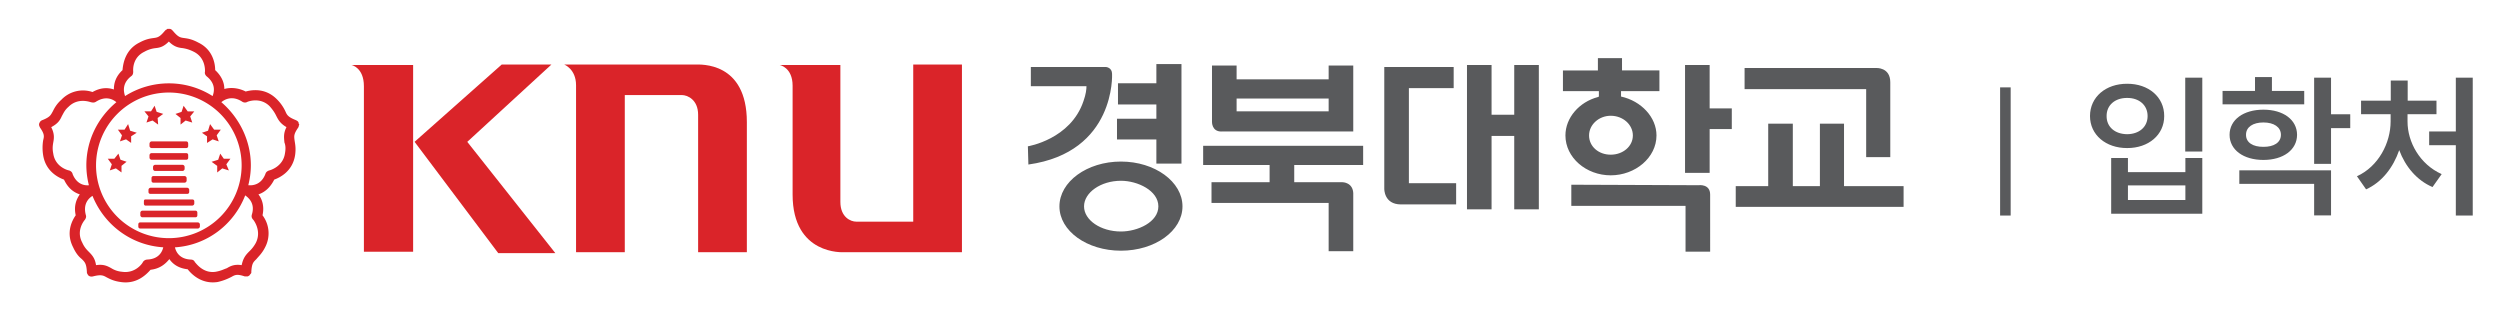 <svg width="257" height="32" fill="none" xmlns="http://www.w3.org/2000/svg"><path fill-rule="evenodd" clip-rule="evenodd" d="M205.611 22.16V8.982h1.086v13.176h-1.086z" fill="#595A5C"/><path d="M226.396 7.984v7.597h-1.754V7.984h1.754zm-11.544 3.947c0-1.965 1.629-3.328 3.822-3.32 2.185-.008 3.814 1.355 3.806 3.32.008 1.935-1.621 3.298-3.806 3.29-2.193.008-3.822-1.355-3.822-3.29zm1.707 0c-.007 1.136.878 1.857 2.115 1.864 1.214-.008 2.099-.728 2.099-1.864 0-1.135-.885-1.871-2.099-1.863-1.237-.008-2.122.728-2.115 1.863zm.47 10.04V16.24h1.723v1.456h5.905V16.24h1.739v5.732h-9.367zm1.723-1.41h5.905v-1.503h-5.905v1.504zm18.122-11.214v1.378h-8.395V9.347h3.336V7.922h1.739v1.425h3.32zm-7.674 4.51c0-1.55 1.433-2.583 3.477-2.583 2.044 0 3.453 1.033 3.461 2.584-.008 1.55-1.417 2.584-3.461 2.584-2.044 0-3.477-1.033-3.477-2.584zm1.002 5.044v-1.394h9.429v4.637h-1.738V18.9h-7.691zm.689-5.043c-.008.799.713 1.245 1.786 1.237 1.073.008 1.801-.438 1.801-1.237 0-.799-.728-1.269-1.801-1.269s-1.794.47-1.786 1.269zm7.002 2.992V7.984h1.738v3.76h1.974v1.425h-1.974v3.68h-1.738zm16.305-8.866V22.16h-1.739v-7.236h-2.741v-1.41h2.741v-5.53h1.739zm-11.904 10.134c2.208-1.002 3.461-3.414 3.461-5.638v-.737h-3.038V10.35h3.054V8.282h1.739v2.067h2.96v1.394h-2.976v.737c-.008 2.138 1.277 4.424 3.509 5.419l-.94 1.331c-1.614-.689-2.796-2.106-3.423-3.798-.618 1.793-1.785 3.305-3.406 4.033l-.94-1.347z" fill="#595A5C"/><path d="M12.385 16.42l-.21-.63-.42.525h-.678l.42.576-.21.627.626-.21.577.42v-.68l.522-.419-.627-.21zm.994-2.985l-.21-.681-.367.577h-.682l.42.577-.21.626.627-.21.524.367v-.679l.577-.367-.682-.21h.003zm1.675-.836l.63-.21.574.42-.052-.682.576-.42-.679-.21-.21-.629-.367.577h-.679l.42.522-.21.63-.003.002zm-.104 8.535h4.814c.105 0 .21-.105.21-.21v-.21c0-.157-.105-.21-.21-.21H14.95c-.105 0-.158.053-.158.21v.21c0 .105.053.21.158.21zm5.39 1.728h-5.912c-.158 0-.21.105-.21.21v.21c0 .105.053.21.21.21h5.912c.105 0 .21-.105.21-.21v-.21a.226.226 0 00-.21-.21zm8.897-8.22c.105.262.158.577.053 1.15-.21 1.362-1.571 1.729-1.62 1.729-.158.052-.315.157-.368.314-.417 1.152-1.308 1.256-1.777 1.204.157-.63.262-1.308.262-2.043 0-2.564-1.204-4.921-3.034-6.492.315-.262 1.099-.734 2.145-.052a.51.51 0 00.472.052c.052-.052 1.36-.577 2.354.42.368.42.525.681.68.993.21.42.42.787 1.046 1.151-.315.627-.263 1.047-.21 1.571l-.003.003zm-2.931 10.313a3.479 3.479 0 01-.68.888c-.367.367-.629.682-.783 1.414-.682-.105-1.099.052-1.519.314-.314.105-.574.263-1.15.367-1.361.21-2.093-.993-2.145-.993-.053-.158-.21-.262-.42-.262-1.151-.053-1.518-.785-1.623-1.256 3.296-.21 6.07-2.358 7.221-5.342.367.262 1.046.84.68 1.99-.053.21 0 .368.156.525 0 0 .89 1.098.263 2.354zm-8.95-.472a7.485 7.485 0 01-7.483-7.487 7.483 7.483 0 1114.967 0 7.483 7.483 0 01-7.483 7.487zm-2.197 2.2a.55.55 0 00-.472.262c0 .052-.731 1.203-2.144.993a2.448 2.448 0 01-1.1-.367c-.471-.262-.835-.42-1.57-.314-.105-.682-.367-.994-.731-1.361-.21-.21-.472-.472-.68-.944-.681-1.256.21-2.302.263-2.355.105-.157.157-.315.105-.472-.315-1.15.262-1.728.679-1.99 1.203 2.984 3.977 5.079 7.273 5.289-.105.472-.472 1.203-1.623 1.256v.003zm-7.693-8.795c-.052-.21-.21-.315-.367-.367-.052 0-1.413-.315-1.623-1.728-.105-.522-.052-.836 0-1.151.105-.525.105-.944-.21-1.57.68-.368.889-.683 1.099-1.152.157-.262.262-.577.679-.941.994-.994 2.25-.472 2.302-.472.21.052.367.052.524-.053.994-.629 1.728-.262 2.093.053-1.883 1.57-3.086 3.873-3.086 6.492a8.4 8.4 0 00.262 2.043c-.472.052-1.256-.105-1.676-1.151l.003-.003zm6.018-10.053c.157-.105.21-.262.21-.472 0-.053-.158-1.414 1.15-2.043a2.97 2.97 0 011.1-.367c.524-.052.888-.157 1.413-.682.524.525.94.63 1.465.682.262.052.575.105 1.099.367 1.256.63 1.151 1.99 1.151 2.043-.052.21.052.367.157.472.994.784.784 1.623.627 2.042a8.363 8.363 0 00-4.5-1.308c-1.62 0-3.19.472-4.499 1.308-.157-.472-.314-1.308.627-2.042zm17.269 4.922l-.053-.053v-.052c0-.105-.105-.21-.21-.263l-.105-.052c-.784-.315-.888-.525-1.046-.889a4.31 4.31 0 00-.889-1.256c-1.203-1.203-2.616-.941-3.19-.784-.837-.42-1.624-.42-2.198-.262 0-.63-.262-1.308-.941-1.938 0-.626-.21-2.095-1.725-2.826-.682-.368-1.099-.42-1.466-.472-.42-.053-.627-.105-1.151-.732l-.105-.105a.398.398 0 00-.21-.105h-.262l-.053.053-.104.052-.053.053-.052.052c-.522.627-.732.68-1.151.732-.367.052-.784.104-1.466.472-1.466.734-1.676 2.2-1.728 2.826-.68.63-.889 1.309-.889 1.99-.63-.21-1.36-.21-2.197.263a3.056 3.056 0 00-3.191.784c-.525.472-.732.888-.889 1.203-.21.367-.262.574-1.046.889a.538.538 0 00-.315.262v.053l-.052.052v.105c0 .105.052.21.105.315.469.681.42.891.314 1.308a4.796 4.796 0 000 1.518c.263 1.676 1.571 2.305 2.145 2.515.42.889.994 1.308 1.623 1.518-.367.525-.626 1.204-.42 2.148-.366.524-1.046 1.78-.262 3.298.315.682.627.994.89 1.204.314.315.471.472.52 1.308 0 .053 0 .158.053.21l.053.105c.105.157.315.21.524.157.837-.21 1.046-.105 1.414.105.314.157.681.367 1.413.472 1.675.262 2.67-.787 3.086-1.256.941-.105 1.518-.577 1.935-1.098.367.524.941.94 1.885 1.046.367.472 1.414 1.57 3.086 1.308.68-.157 1.099-.367 1.414-.524.367-.21.577-.315 1.36-.053h.315l.105-.052.053-.053h.052v-.052l.053-.053v-.052h.052l.052-.105v-.105c.053-.889.21-.993.525-1.308.21-.262.574-.574.889-1.204a3.077 3.077 0 00-.263-3.298c.21-.944-.052-1.676-.42-2.148.63-.21 1.204-.682 1.624-1.518.577-.21 1.885-.84 2.145-2.515.105-.731 0-1.15-.053-1.518-.052-.42-.105-.63.367-1.308l.053-.105c0-.105.052-.158.052-.21v-.052h-.002zm-8.897 1.57l.63.21-.21-.627.42-.577h-.68l-.42-.576-.21.681-.626.21.524.367v.68l.575-.368h-.003zm.994 2.984l.679.21-.262-.627.42-.577h-.68l-.367-.524-.21.63-.679.209.577.42v.679l.524-.42h-.002zm-8.215 5.027h5.443c.158 0 .21-.105.21-.21v-.262c0-.105-.052-.21-.21-.21h-5.443a.226.226 0 00-.21.21v.262c0 .105.105.21.21.21zm.941-4.03v.262c0 .105.053.21.21.21h3.19c.106 0 .21-.105.21-.21v-.262a.226.226 0 00-.21-.21h-3.19c-.157 0-.21.105-.21.21zm2.984-5.5l.524-.419.68.21-.21-.63.42-.52h-.68l-.42-.578-.209.63-.627.21.522.419v.682-.003zm-2.617 4.765h2.827c.105 0 .21-.105.21-.21v-.21a.226.226 0 00-.21-.21h-2.827a.226.226 0 00-.21.21v.21c0 .105.105.21.21.21zm-.679 1.938v.21c0 .157.105.21.21.21h3.768c.105 0 .21-.053.21-.21v-.21a.226.226 0 00-.21-.21h-3.768a.226.226 0 00-.21.21zm.105-4.712v.21c0 .105.105.21.21.21h3.558c.157 0 .21-.105.21-.21v-.21c0-.157-.053-.262-.21-.262h-3.558c-.105 0-.21.105-.21.262zm3.978 1.413v-.262c0-.105-.053-.21-.21-.21h-3.558a.226.226 0 00-.21.21v.262c0 .105.105.21.21.21h3.558c.157 0 .21-.105.21-.21z" fill="#DA2429"/><path d="M144.023 21.012h5.668v-2.178h-4.857V9.063h4.604V6.887h-7.134v12.507s-.051 1.62 1.719 1.62v-.002zm45.542-1.874V12.71h-2.479v6.428h-2.784V12.71h-2.53v6.428h-3.338v2.127h17.255v-2.127h-6.124zm-50.45.81v5.874h-2.53V20.86h-12.042v-2.127h5.972v-1.77h-6.831v-1.976h16.447v1.975h-7.084v1.77h4.959s1.112 0 1.112 1.216h-.003zm-2.53-9.821v1.317h-9.462v-1.317h9.462zm-11.032 3.39h13.562V6.736h-2.53v1.419h-9.462v-1.42h-2.53v5.772s-.05 1.014.963 1.014l-.003-.003zm30.11-1.719h-2.33V6.685h-2.527v14.834h2.527v-7.543h2.33v7.543h2.53V6.685h-2.53v5.113z" fill="#595A5C"/><path d="M194.321 8.458v7.694h-2.479V9.164h-12.499V6.99h13.512s1.466-.102 1.466 1.469zm-28.74 3.442c1.266 0 2.277.911 2.277 2.026 0 1.114-1.011 1.975-2.277 1.975-1.266 0-2.226-.86-2.226-1.975 0-1.115 1.013-2.026 2.226-2.026zm-1.314-1.925c-1.922.506-3.341 2.127-3.341 3.948 0 2.277 2.125 4.1 4.655 4.1 2.53 0 4.706-1.823 4.706-4.1 0-1.874-1.568-3.543-3.645-3.999v-.557h3.946V7.239h-3.845V5.976h-2.479v1.266h-3.594v2.127h3.695v.558l-.101.05.003-.002zm11.485 1.165V6.685h-2.53v11.088h2.53v-4.506h2.277V11.14h-2.277zm-1.114 7.9l-13.107-.051v2.175h11.742v4.708h2.53V20c0-1.114-1.165-.962-1.165-.962v.002zm-59.405 4.758c-2.075 0-3.794-1.165-3.794-2.583 0-1.419 1.719-2.632 3.794-2.632 1.719 0 3.847 1.014 3.847 2.632s-2.125 2.583-3.847 2.583zm6.326-2.583c0-2.53-2.834-4.607-6.326-4.607-3.493 0-6.324 2.077-6.324 4.607 0 2.53 2.834 4.556 6.324 4.556 3.49 0 6.326-2.026 6.326-4.556zm-2.684-14.632V8.56h-3.946v2.178h3.946v1.47h-4.048v2.127h4.048v2.482h2.58V6.583h-2.58zm-5.162.304h-7.742v1.976h5.718c0 .304-.05.81-.303 1.52-1.315 3.948-5.719 4.657-5.719 4.657l.051 1.874c9.008-1.266 8.603-9.315 8.603-9.315 0-.658-.608-.709-.608-.709v-.003z" fill="#595A5C"/><path d="M71.767 25.923h5.01V12.558c0-6.228-4.757-5.924-5.314-5.924H58.002s1.216.456 1.216 2.128v17.164h5.01V9.772h5.87c.557 0 1.669.456 1.669 2.026v14.125zm27.121 0V6.634H93.88v16.151h-5.87c-.558 0-1.619-.456-1.619-2.026V6.685h-6.225s1.314.253 1.314 2.127v11.19c0 6.278 5.263 5.924 5.263 5.924h12.144l.002-.003zM42.621 14.582l8.601 11.442h5.87l-9.056-11.442 8.651-7.948h-5.11l-8.905 7.897-.05.05zm-.152-7.897h-6.326s1.266.253 1.266 2.178v17.012h5.06V6.685z" fill="#DA2429"/></svg>